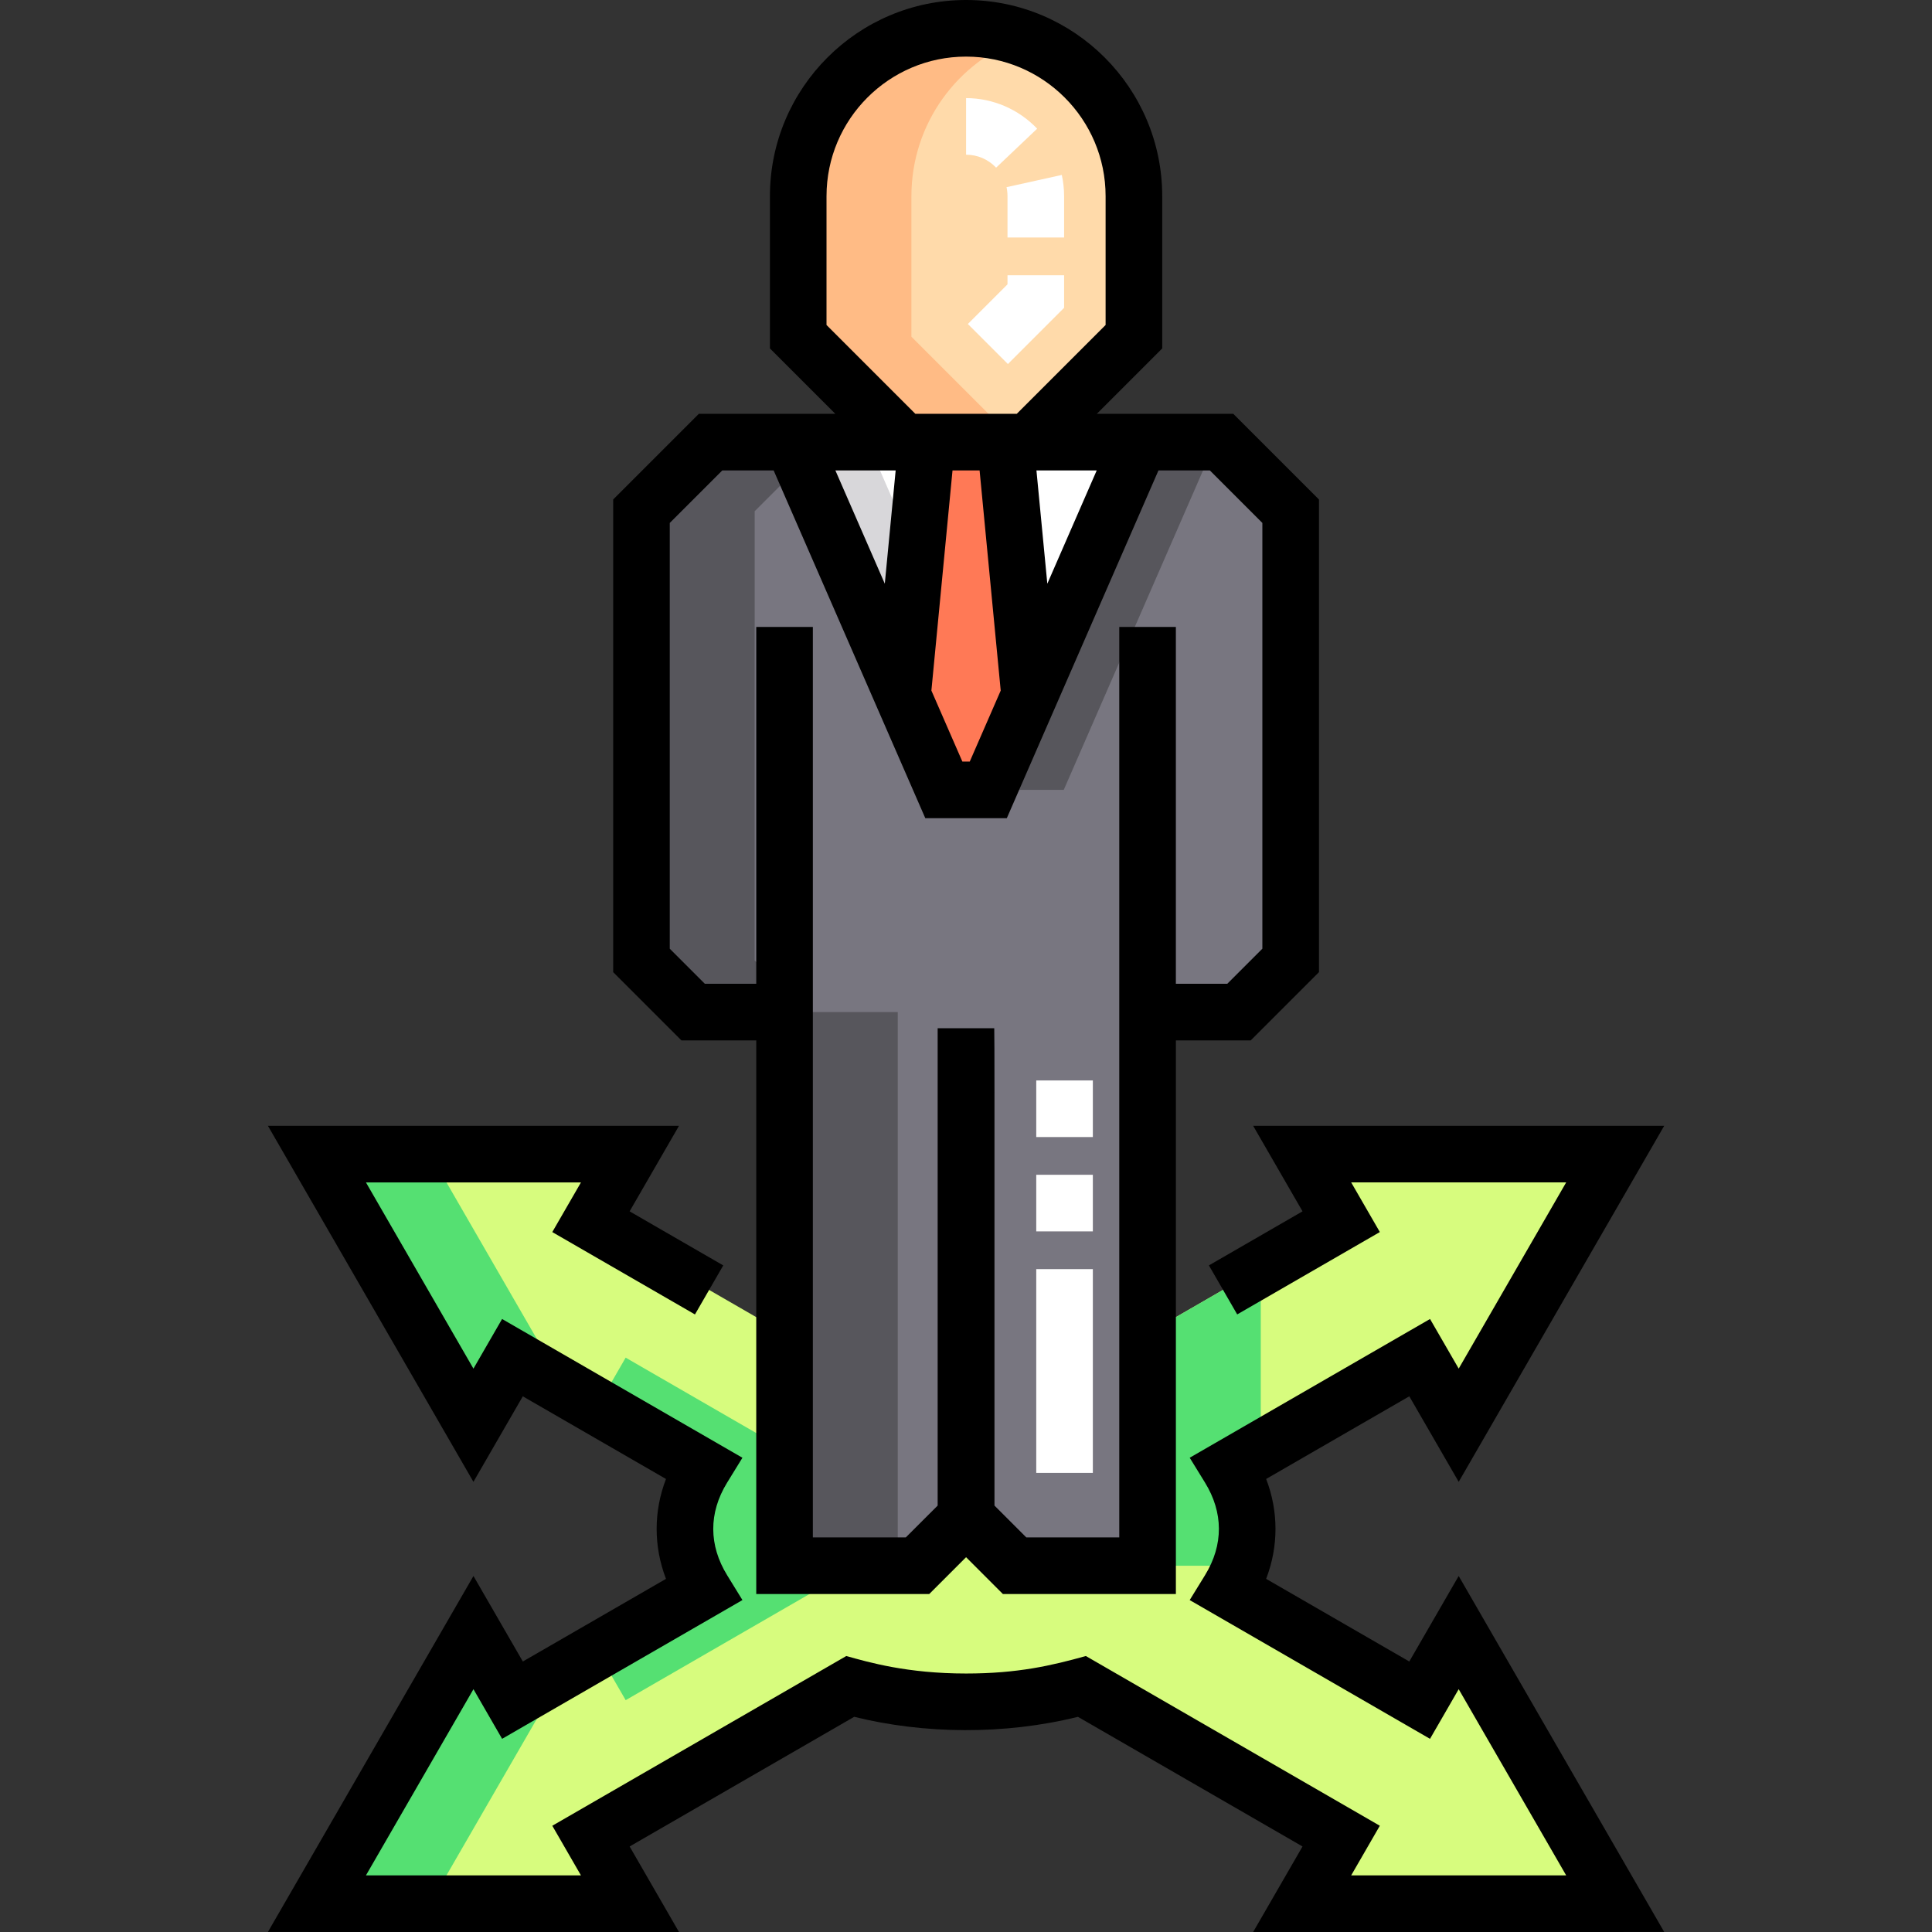 <svg height="512pt" viewBox="-71 0 512 512.002" width="512pt" xmlns="http://www.w3.org/2000/svg"><rect x="-71" y="0" width="512" height="512.002" fill="#333333" stroke="none"/><path d="m229.5 51.98v37.254c-10.91 10.91-17.027 17.023-27.934 27.934h-33.098c-10.906-10.906-17.023-17.023-27.934-27.934v-37.254c0-24.566 19.918-44.48 44.484-44.48 24.562 0 44.48 19.914 44.48 44.48zm0 0" fill="#ffdaaa"/><path d="m98.992 135.48v119.039c5.348 5.348 8.344 8.344 13.691 13.691h24.23v146.723h35.242l12.832-12.832h.059l12.832 12.832h35.238v-146.723h24.23c5.348-5.348 8.344-8.344 13.691-13.691v-119.039c-7.152-7.152-11.16-11.16-18.312-18.312h-135.418c-7.152 7.152-11.164 11.16-18.316 18.312zm0 0" fill="#787680"/><path d="m210.906 209.324h-11.785l-40.188-92.156h92.16zm0 0" fill="#57565c"/><path d="m190.906 209.324h-11.785l-40.188-92.156h92.16zm0 0" fill="#fff"/><path d="m158.934 117.168h-20l40.188 92.156h11.785l4.105-9.418zm0 0" fill="#d8d7da"/><path d="m179.121 209.324h11.785l10.941-25.094-6.434-67.062h-20.801l-6.434 67.062zm0 0" fill="#ff7956"/><path d="m305.223 450.562-50.508-29.164c3.105-5.043 4.801-10.508 4.801-16.223 0-5.711-1.695-11.18-4.801-16.223l50.512-29.164 10.344 17.914 41.473-71.852h-82.957l10.34 17.91-51.309 29.625v61.547h-35.238l-12.832-12.836h-.059l-12.832 12.836h-35.242v-61.543l-51.312-29.625 10.344-17.914-82.957.004 41.473 71.848 10.344-17.91 50.516 29.164c-3.105 5.043-4.805 10.508-4.805 16.219 0 5.715 1.699 11.18 4.805 16.223l-50.512 29.164-10.344-17.91-41.477 71.84 82.957.008-10.34-17.91 68.684-39.656c9.371 2.613 19.773 4.066 30.727 4.066s21.355-1.453 30.723-4.066l68.684 39.656-10.34 17.91 82.957-.008-41.477-71.844zm0 0" fill="#d7fc7e"/><path d="m233.121 414.934h24.703c1.109-3.145 1.691-6.41 1.691-9.758 0-5.711-1.695-11.18-4.801-16.223l8.406-4.852v-48.035l-30 17.32zm0 0" fill="#55e072"/><path d="m170.535 89.234v-37.254c0-19.301 12.297-35.73 29.484-41.887-4.688-1.68-9.738-2.594-15-2.594-24.566 0-44.484 19.914-44.484 44.48v37.254c10.91 10.91 17.027 17.023 27.934 27.934h30c-10.906-10.91-17.023-17.023-27.934-27.934zm0 0" fill="#ffbb85"/><path d="m166.914 268.211v146.723h-30v-146.723h-24.23c-5.344-5.348-8.344-8.344-13.688-13.691v-119.039c7.152-7.152 11.16-11.16 18.312-18.312h30c-7.152 7.152-11.16 11.16-18.312 18.312v119.039c5.344 5.348 8.344 8.344 13.688 13.691zm0 0" fill="#57565c"/><g fill="#55e072"><path d="m94.809 450.562 50.512-29.164c-1.285-2.086-2.328-4.246-3.109-6.465h-5.297v-30.828l-42.109-24.312-7.5 12.988 28.016 16.176c-3.105 5.043-4.801 10.508-4.801 16.219 0 5.711 1.695 11.18 4.801 16.223l-28.012 16.172zm0 0"/><path d="m42.988 504.492 35.797-62-13.977 8.07-10.34-17.914-41.48 71.844zm0 0"/><path d="m64.805 359.789 13.977 8.07-35.793-62.008h52.957-82.957l41.477 71.852zm0 0"/></g><path d="m129.414 275.711v146.723h45.848l9.758-9.758 9.754 9.758h45.848v-146.723h19.836l18.086-18.086v-125.25l-22.707-22.707h-36.164l17.328-17.328v-40.359c0-28.664-23.32-51.98-51.98-51.98-28.664 0-51.98 23.316-51.98 51.98v40.359l17.324 17.324h-36.16l-22.707 22.711v125.25l18.082 18.086zm90.227-151.043-13.09 30.023-2.883-30.023zm-43.812 58.344 5.598-58.344h7.176l5.598 58.344-8.203 18.812h-1.961zm-27.793-131.031c0-20.391 16.59-36.98 36.98-36.98s36.98 16.59 36.98 36.98v34.145l-23.539 23.539h-26.883l-23.539-23.539zm18.324 72.688-2.879 30.02-13.094-30.02zm-59.867 13.918 13.922-13.918h13.609l40.188 92.156h21.605l40.188-92.156h13.617l13.918 13.918v112.828l-9.297 9.297h-13.625v-94.562h-15v241.285h-24.633l-8.438-8.438c0-133.445.023-116.172-.059-126.504h-15v126.504l-8.441 8.438h-24.633v-241.285h-15v94.562h-13.625l-9.297-9.297zm0 0"/><path d="m302.477 440.316-37.938-21.902c3.312-8.621 3.301-17.875.004-26.473l37.938-21.906 13.09 22.668 54.461-94.352h-108.934l13.086 22.668-24.812 14.324 7.5 12.992 37.801-21.828-7.594-13.156h56.973l-28.48 49.348-7.598-13.152-63.688 36.77 4.043 6.57c4.848 7.875 4.992 16.469 0 24.582l-4.047 6.57 63.688 36.77 7.598-13.156 28.484 49.34-56.977.008 7.594-13.156-77.906-44.98c-9.027 2.516-18.035 4.637-31.742 4.637-15.602 0-25.777-2.973-31.746-4.637l-77.91 44.98 7.594 13.156-56.977-.008 28.488-49.34 7.594 13.156 63.691-36.773-4.043-6.566c-4.859-7.895-4.984-16.488-.004-24.578l4.043-6.57-63.691-36.773-7.594 13.156-28.484-49.348h56.977l-7.598 13.156 37.809 21.828 7.5-12.992-24.816-14.328 13.086-22.664h-108.938l54.461 94.348 13.086-22.664 37.945 21.906c-3.301 8.602-3.305 17.855 0 26.469l-37.938 21.902-13.086-22.664-54.469 94.34 108.941.012-13.086-22.668 59.516-34.363c18.43 4.582 39.824 4.836 59.293.004l59.516 34.359-13.086 22.668 108.938-.012-54.469-94.34zm0 0"/><path d="m196.102 96.473-10.609-10.609 10.504-10.504v-2.41h15v8.621zm14.895-33.527h-15v-10.965c0-.805-.086-1.605-.258-2.379l14.645-3.242c.406 1.832.613 3.723.613 5.617zm-18.016-18.516c-2.102-2.211-4.93-3.43-7.961-3.43v-15c7.082 0 13.945 2.953 18.836 8.102zm0 0" fill="#fff"/><path d="m218.617 390.332h-15v-54h15zm0-64h-15v-15h15zm0-25h-15v-15h15zm0 0" fill="#fff"/></svg>